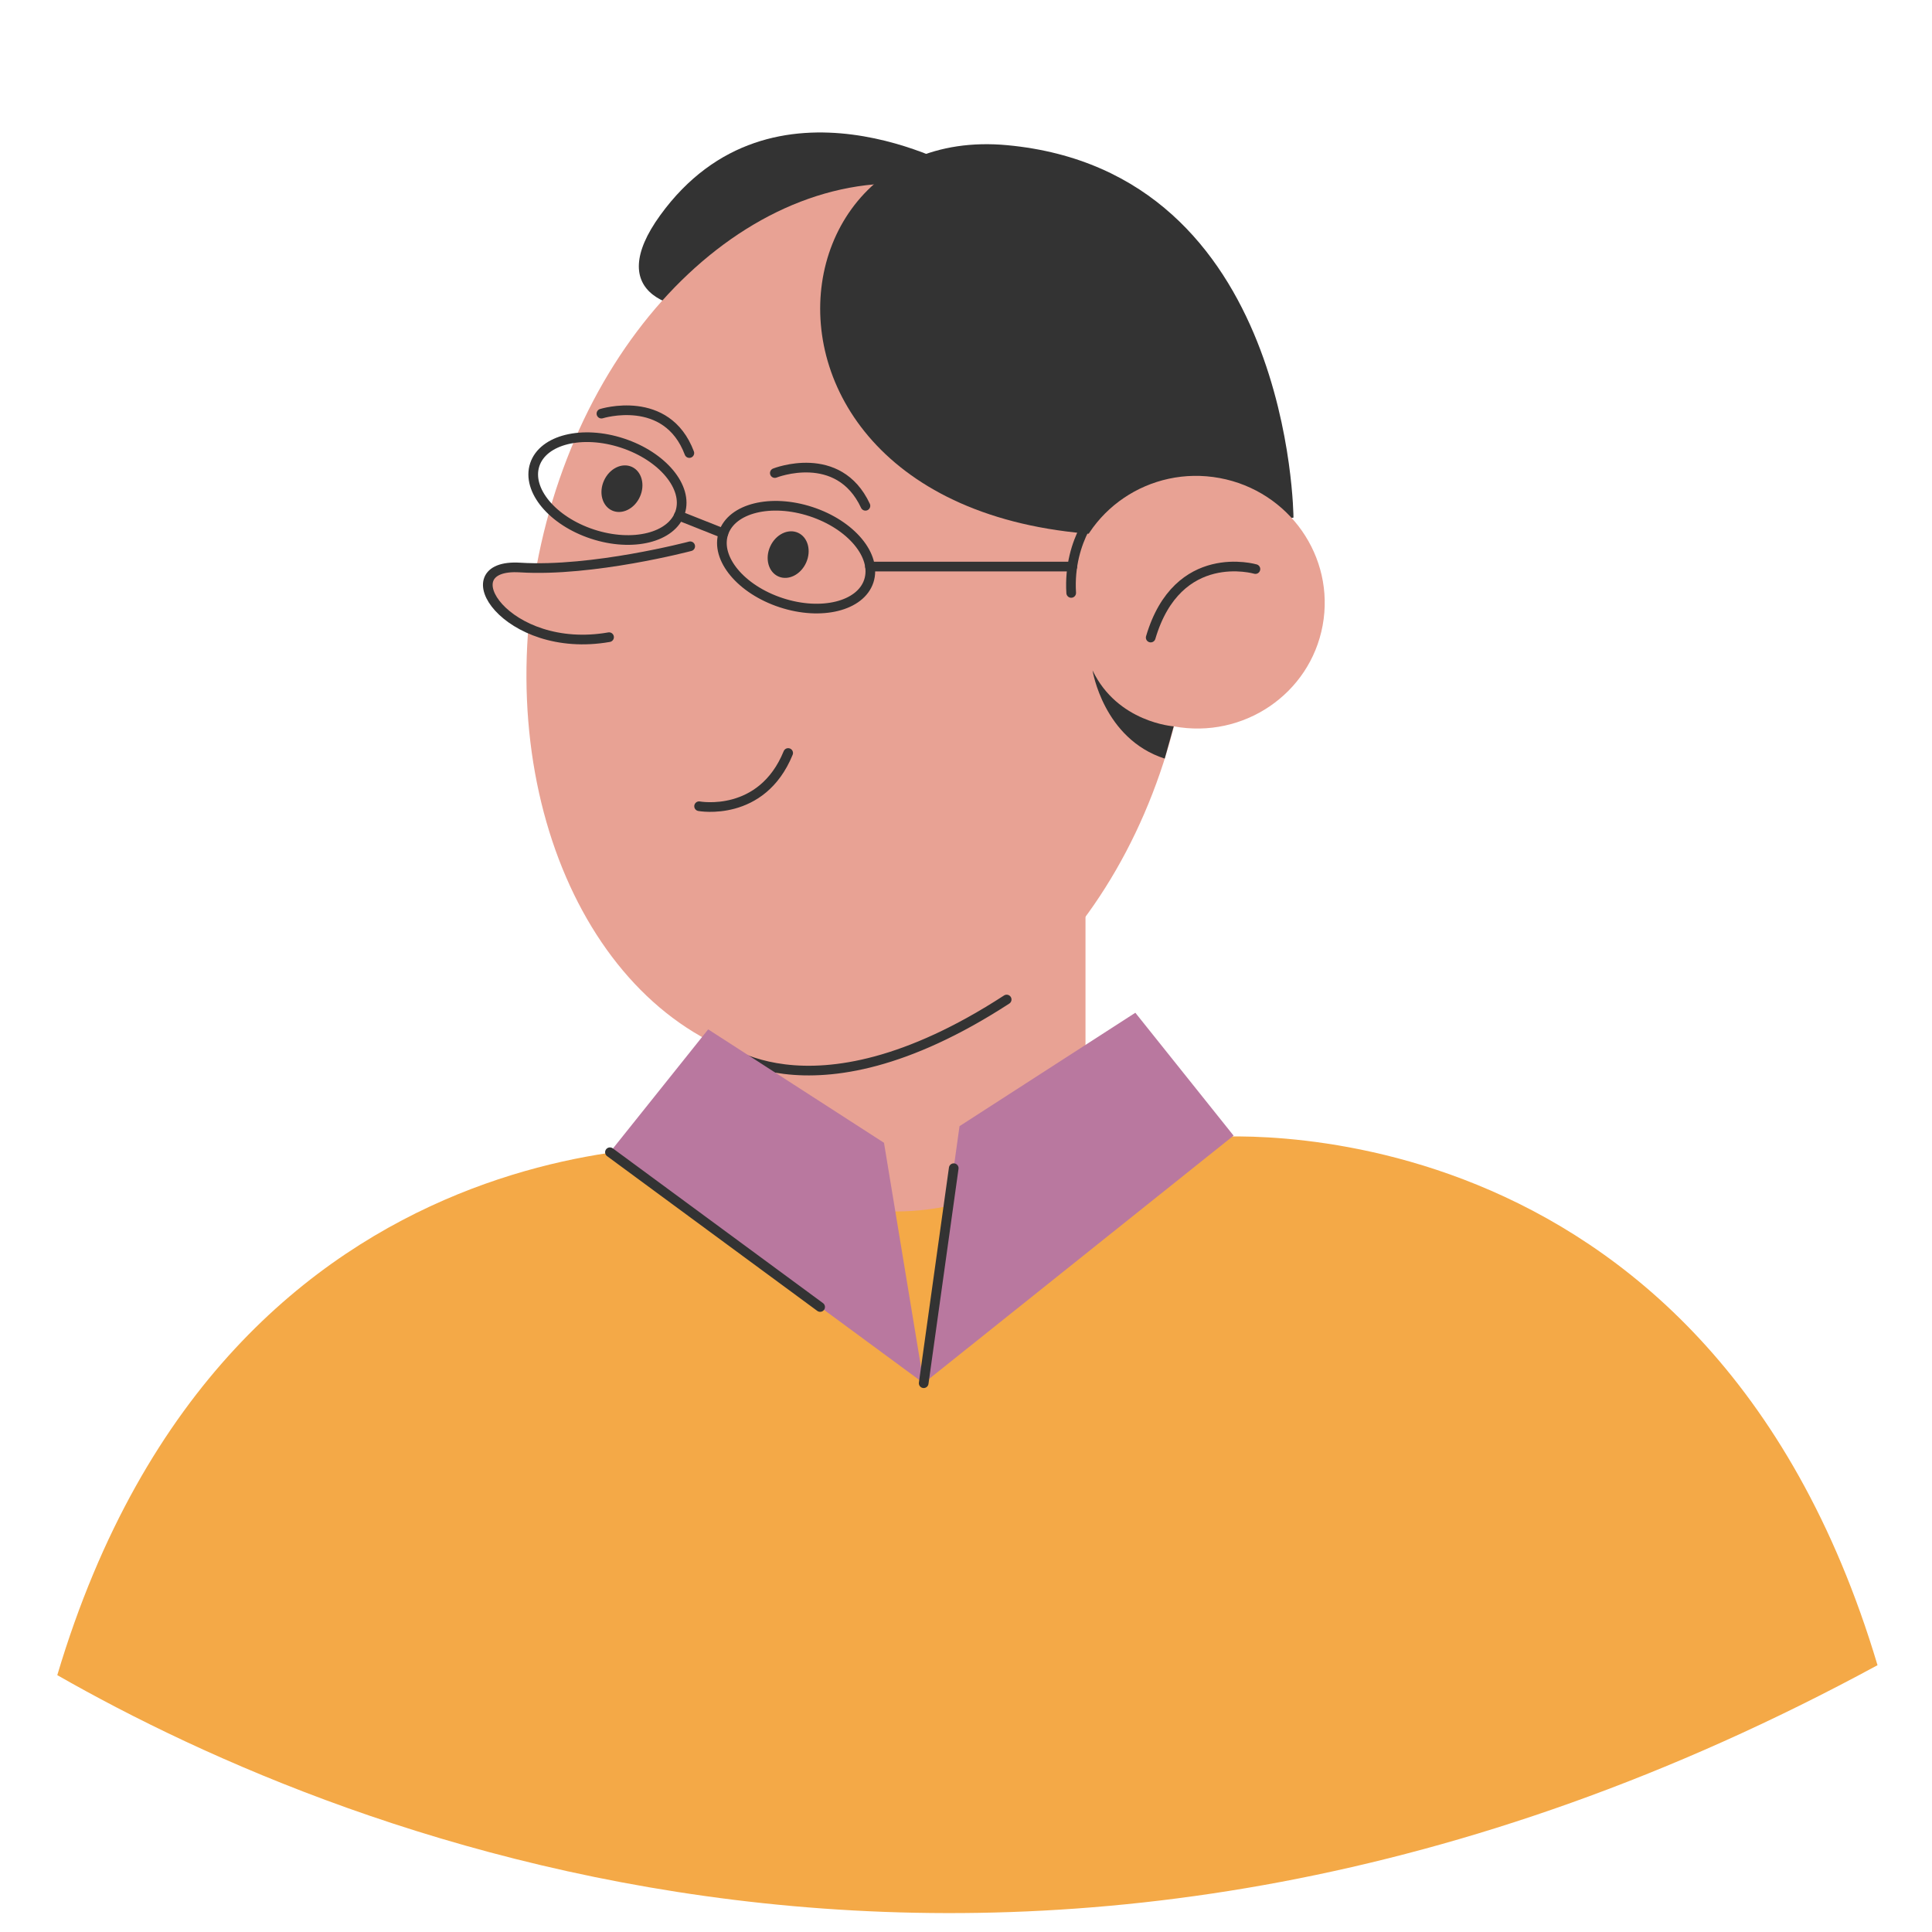 <?xml version="1.0" encoding="UTF-8"?> <svg xmlns="http://www.w3.org/2000/svg" width="200" height="200" viewBox="0 0 200 200" fill="none"> <path d="M194.36 172.38C107.68 219.4 36.25 190.72 5.93 173.41C23.77 113.57 75.48 118.73 75.48 118.73L75.69 118.77L76.08 118.76L124.82 117.75C124.82 117.76 176.51 112.58 194.36 172.38Z" fill="#F4A947"></path> <path d="M112.37 91.2V118.12C112.37 118.12 93.73 134.11 75.47 118.73L80.08 101.33L112.37 91.2Z" fill="#E8A294"></path> <path d="M99.46 17.58C99.46 17.58 79.92 6.29 68.34 22.29C56.76 38.29 94.26 33.25 99.46 17.58Z" fill="#333333"></path> <path d="M122.45 70.999C127.079 45.918 115.853 22.821 97.376 19.411C78.9 16.001 60.169 33.568 55.539 58.65C50.91 83.731 62.136 106.827 80.613 110.238C99.09 113.648 117.821 96.08 122.45 70.999Z" fill="#E8A294"></path> <path d="M133.9 53.58C133.9 53.58 133.73 17.78 104.27 15.03C74.81 12.28 74.72 65.97 133.9 53.58Z" fill="#333333"></path> <path d="M136.92 64.746C138.23 57.648 133.454 50.815 126.253 49.486C119.051 48.157 112.151 52.834 110.84 59.933C109.53 67.031 114.306 73.863 121.508 75.192C128.71 76.522 135.61 71.844 136.92 64.746Z" fill="#E8A294"></path> <path d="M66.242 51.429C66.807 50.181 66.432 48.793 65.406 48.329C64.379 47.864 63.09 48.5 62.525 49.748C61.96 50.995 62.335 52.384 63.361 52.848C64.388 53.312 65.678 52.677 66.242 51.429Z" fill="#333333"></path> <path d="M83.448 58.253C84.013 57.005 83.639 55.617 82.612 55.152C81.586 54.688 80.296 55.323 79.731 56.571C79.167 57.819 79.541 59.207 80.568 59.672C81.594 60.136 82.884 59.501 83.448 58.253Z" fill="#333333"></path> <path d="M72.37 83.46C72.37 83.46 78.85 84.66 81.59 77.95" stroke="#333333" stroke-miterlimit="10" stroke-linecap="round" stroke-linejoin="round"></path> <path d="M129.96 58.91C129.96 58.91 121.91 56.54 119.12 66" stroke="#333333" stroke-miterlimit="10" stroke-linecap="round" stroke-linejoin="round"></path> <path d="M62.26 42.82C62.26 42.82 69.02 40.7 71.36 46.9" stroke="#333333" stroke-miterlimit="10" stroke-linecap="round" stroke-linejoin="round"></path> <path d="M80.21 48.97C80.21 48.97 86.79 46.36 89.59 52.36" stroke="#333333" stroke-miterlimit="10" stroke-linecap="round" stroke-linejoin="round"></path> <path d="M71.45 56.55C71.45 56.55 61.35 59.22 53.84 58.75C46.33 58.28 52.37 67.83 63.05 65.96" fill="#E8A294"></path> <path d="M71.45 56.55C71.45 56.55 61.35 59.22 53.84 58.75C46.33 58.28 52.37 67.83 63.05 65.96" stroke="#333333" stroke-miterlimit="10" stroke-linecap="round" stroke-linejoin="round"></path> <path d="M121.5 75.19C121.5 75.19 115.69 74.8 113.1 69.4C113.1 69.4 114.21 76.48 120.57 78.53L121.5 75.19Z" fill="#333333"></path> <path d="M113.88 52.36C113.88 52.36 110.54 55.72 110.89 61.38" stroke="#333333" stroke-miterlimit="10" stroke-linecap="round" stroke-linejoin="round"></path> <path d="M73.82 107.76C73.82 107.76 83.42 116.97 104.21 103.47" stroke="#333333" stroke-miterlimit="10" stroke-linecap="round" stroke-linejoin="round"></path> <path d="M73.31 106.56L63.14 119.28L95.62 143.19L91.51 118.3L73.31 106.56Z" fill="#B9789F"></path> <path d="M117.53 104.84L127.7 117.56L95.62 143.19L99.33 116.58L117.53 104.84Z" fill="#B9789F"></path> <path d="M95.62 143.19L98.73 120.93" stroke="#333333" stroke-miterlimit="10" stroke-linecap="round" stroke-linejoin="round"></path> <path d="M63.14 119.28L84.9 135.3" stroke="#333333" stroke-miterlimit="10" stroke-linecap="round" stroke-linejoin="round"></path> <path d="M70.408 53.049C71.262 50.446 68.585 47.231 64.429 45.867C60.273 44.503 56.211 45.507 55.357 48.11C54.503 50.713 57.18 53.929 61.336 55.293C65.492 56.657 69.554 55.652 70.408 53.049Z" stroke="#333333" stroke-miterlimit="10" stroke-linecap="round" stroke-linejoin="round"></path> <path d="M89.939 60.148C90.793 57.545 88.117 54.329 83.96 52.965C79.804 51.602 75.742 52.606 74.888 55.209C74.034 57.812 76.711 61.028 80.867 62.391C85.023 63.755 89.085 62.751 89.939 60.148Z" stroke="#333333" stroke-miterlimit="10" stroke-linecap="round" stroke-linejoin="round"></path> <path d="M70.27 53.38L74.88 55.21" stroke="#333333" stroke-miterlimit="10" stroke-linecap="round" stroke-linejoin="round"></path> <path d="M90.06 58.65H111.01" stroke="#333333" stroke-miterlimit="10" stroke-linecap="round" stroke-linejoin="round"></path> </svg> 